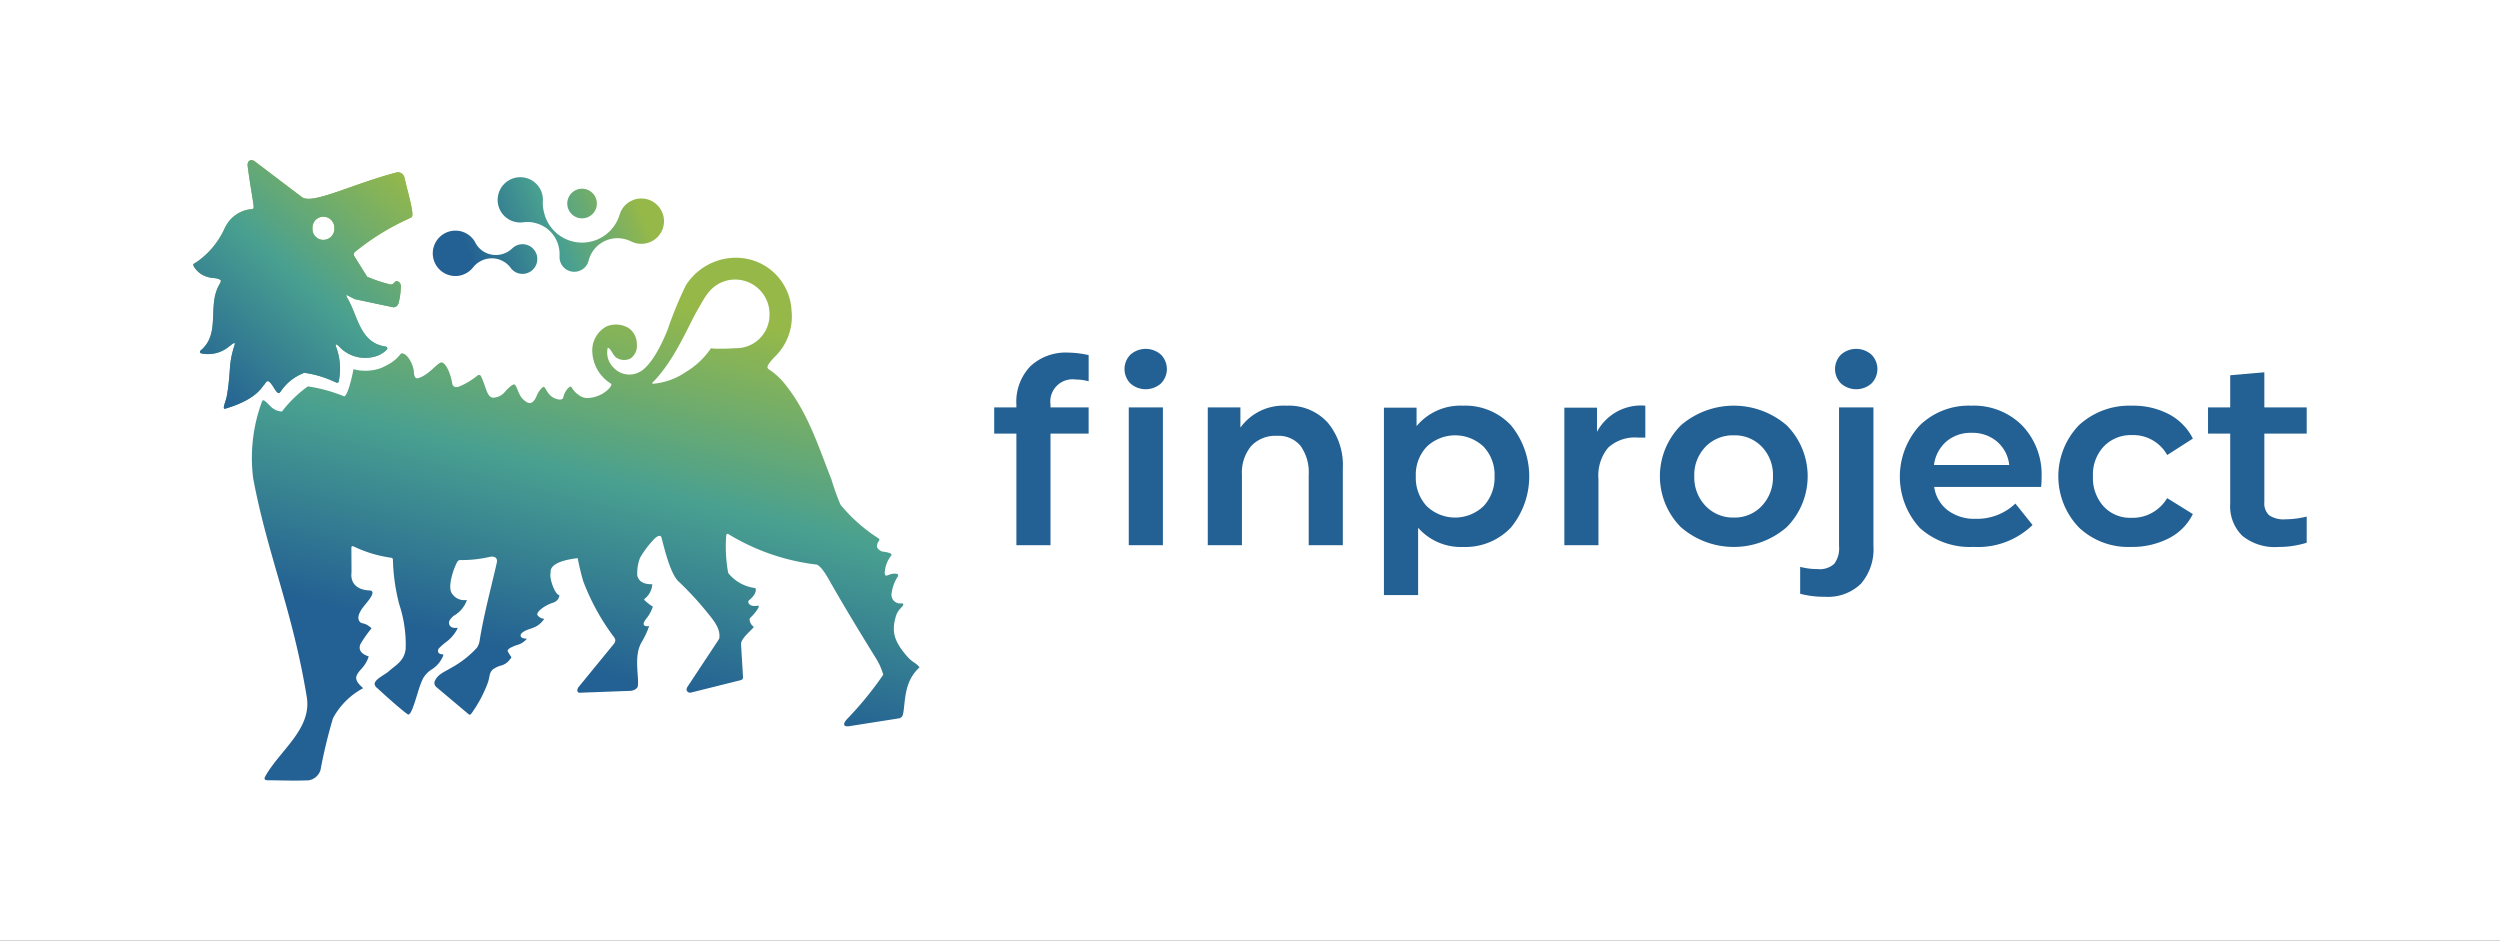 <svg xmlns="http://www.w3.org/2000/svg" xmlns:xlink="http://www.w3.org/1999/xlink" width="194" height="73" viewBox="0 0 194 73">
  <rect x="0" y="0" width="194" height="73" fill="#333333" stroke="none"/>
  <defs>
    <linearGradient id="linear-gradient" x1="0.916" y1="0.424" x2="0.117" y2="0.57" gradientUnits="objectBoundingBox">
      <stop offset="0" stop-color="#95b849"/>
      <stop offset="0.495" stop-color="#49a090"/>
      <stop offset="1" stop-color="#236093"/>
    </linearGradient>
    <linearGradient id="linear-gradient-2" x1="0.844" y1="0.285" x2="0.674" y2="0.865" xlink:href="#linear-gradient"/>
    <linearGradient id="linear-gradient-3" x1="0.888" x2="0.112" y2="1" gradientUnits="objectBoundingBox">
      <stop offset="0" stop-color="#95b849"/>
      <stop offset="0.495" stop-color="#49a090"/>
      <stop offset="1" stop-color="#236093"/>
    </linearGradient>
    <clipPath id="clip-logo-finproject-cchi">
      <rect width="194" height="73"/>
    </clipPath>
  </defs>
  <g id="logo-finproject-cchi" clip-path="url(#clip-logo-finproject-cchi)">
    <rect width="194" height="73" fill="#fff"/>
    <g id="Raggruppa_9557" data-name="Raggruppa 9557" transform="translate(15 12.427)">
      <path id="Tracciato_13798" data-name="Tracciato 13798" d="M64.5,311v-2.088a5.342,5.342,0,0,0,1.373.174,1.667,1.667,0,0,0,1.267-.406,2,2,0,0,0,.377-1.373V296.54h2.668v10.75a4.086,4.086,0,0,1-.967,2.929,3.664,3.664,0,0,1-2.784,1.015A7.346,7.346,0,0,1,64.5,311Zm-32.3.1v-14.54h2.533v1.431a4.422,4.422,0,0,1,3.6-1.586,4.861,4.861,0,0,1,3.722,1.518,6.252,6.252,0,0,1,0,7.937,4.877,4.877,0,0,1-3.722,1.508,4.416,4.416,0,0,1-3.48-1.489v5.22Zm3.325-11.514a3.158,3.158,0,0,0-.851,2.291,3.24,3.24,0,0,0,.841,2.32,3.189,3.189,0,0,0,4.418,0,3.217,3.217,0,0,0,.851-2.32,3.156,3.156,0,0,0-.851-2.291,3.2,3.2,0,0,0-4.408,0Zm63.293,6.922a3.209,3.209,0,0,1-.947-2.5V298.57H96.15v-2.03h1.721v-2.494l2.649-.232v2.726h3.287v2.03H100.52v5.317a1.253,1.253,0,0,0,.377,1.025,2.016,2.016,0,0,0,1.267.31,7.094,7.094,0,0,0,1.643-.212v2.03a7.37,7.37,0,0,1-2.223.329A3.982,3.982,0,0,1,98.818,306.507Zm-12.7-.667a5.723,5.723,0,0,1,.02-7.927,5.772,5.772,0,0,1,4.118-1.508,5.924,5.924,0,0,1,2.871.667,4.347,4.347,0,0,1,1.847,1.885l-1.992,1.276a3.017,3.017,0,0,0-2.726-1.547,2.922,2.922,0,0,0-2.185.87,3.175,3.175,0,0,0-.851,2.32,3.282,3.282,0,0,0,.832,2.349,2.8,2.8,0,0,0,2.127.88,3.12,3.12,0,0,0,2.8-1.528l1.992,1.238A4.189,4.189,0,0,1,93.1,306.7a6.282,6.282,0,0,1-2.968.667A5.562,5.562,0,0,1,86.115,305.84Zm-12.336.048a5.889,5.889,0,0,1,0-7.956,5.452,5.452,0,0,1,4-1.528,5.281,5.281,0,0,1,3.944,1.537,5.482,5.482,0,0,1,1.508,4.012,6.013,6.013,0,0,1-.038.754H74.9a2.762,2.762,0,0,0,1.054,1.818,3.447,3.447,0,0,0,2.156.658A4.308,4.308,0,0,0,81.2,304l1.334,1.663a6.074,6.074,0,0,1-4.582,1.7A5.79,5.79,0,0,1,73.78,305.888Zm2.059-6.7a2.886,2.886,0,0,0-.957,1.818h5.839a2.786,2.786,0,0,0-.947-1.818,2.931,2.931,0,0,0-1.972-.677A2.893,2.893,0,0,0,75.839,299.189Zm-20.611,6.632a5.614,5.614,0,0,1,.01-7.889,6.287,6.287,0,0,1,8.227.009,5.613,5.613,0,0,1,0,7.879,6.256,6.256,0,0,1-8.237,0Zm1.924-6.226a3.126,3.126,0,0,0-.87,2.282,3.192,3.192,0,0,0,.87,2.3,2.92,2.92,0,0,0,2.2.909,2.867,2.867,0,0,0,2.175-.909,3.214,3.214,0,0,0,.86-2.3,3.147,3.147,0,0,0-.86-2.282,2.9,2.9,0,0,0-2.175-.89A2.954,2.954,0,0,0,57.152,299.595ZM46.2,307.232V296.559h2.533v1.876a3.865,3.865,0,0,1,3.751-2.03v2.475H51.9a3.059,3.059,0,0,0-2.3.783,3.388,3.388,0,0,0-.754,2.427v5.143Zm-19.838,0v-5.452a3.526,3.526,0,0,0-.628-2.252,2.205,2.205,0,0,0-1.827-.783,2.571,2.571,0,0,0-2.011.793,3.233,3.233,0,0,0-.715,2.243v5.452H18.53V296.54h2.533v1.566a4.12,4.12,0,0,1,3.577-1.7,4.063,4.063,0,0,1,3.2,1.315,5.159,5.159,0,0,1,1.17,3.558v5.955Zm-13.963,0V296.54h2.649v10.692Zm-8.72,0V298.57H1.957v-2.03H3.678v-.213A3.982,3.982,0,0,1,4.76,293.35,4.012,4.012,0,0,1,7.7,292.286a7.737,7.737,0,0,1,1.586.194v2.03a4,4,0,0,0-1.006-.136,1.726,1.726,0,0,0-1.953,1.953v.213H9.285v2.03H6.326v8.662ZM67.67,294.684a1.587,1.587,0,0,1,0-2.243,1.787,1.787,0,0,1,2.359,0,1.587,1.587,0,0,1,0,2.243,1.787,1.787,0,0,1-2.359,0Zm-55.137,0a1.587,1.587,0,0,1,0-2.243,1.787,1.787,0,0,1,2.359,0,1.587,1.587,0,0,1,0,2.243,1.787,1.787,0,0,1-2.359,0Z" transform="translate(60.193 -277.351)" fill="#236093"/>
      <g id="logo-versalis-header">
        <path id="Tracciato_13749" data-name="Tracciato 13749" d="M1.756,4.147l.143.005a1.755,1.755,0,0,1,1.4.911l.009.017.009.018.024.047.025.045.075.113.086.109.1.11a1.815,1.815,0,0,0,1.779.443l.173-.06a1.844,1.844,0,0,0,.574-.368l.082-.073a1.141,1.141,0,0,1,.179-.124l.106-.051A1.146,1.146,0,0,1,7.972,5.8l.052.107a1.152,1.152,0,0,1-.74,1.55l-.116.028A1.141,1.141,0,0,1,6.1,7.108l-.032-.041-.031-.042L5.945,6.91A1.828,1.828,0,0,0,3.7,6.52l-.13.077a1.8,1.8,0,0,0-.432.392L3.131,7l-.009.012-.1.11a1.781,1.781,0,0,1-.781.478l-.14.036A1.75,1.75,0,0,1,.434,7.068L.345,6.956A1.762,1.762,0,0,1,1.756,4.147ZM6.789,0,6.93.005A1.761,1.761,0,0,1,8.488,1.3l.032.135a1.847,1.847,0,0,1,.027.273V1.74q0,.045-.005.09l-.006.2a3.124,3.124,0,0,0,.075.61l.043.176a3.032,3.032,0,0,0,4.162,2l.175-.084a3.03,3.03,0,0,0,1.5-1.8l0-.015L14.5,2.91l.049-.144a1.754,1.754,0,0,1,.815-.911l.123-.058a1.759,1.759,0,0,1,2.393,1.154l.034.141a1.753,1.753,0,0,1-.592,1.664l-.124.094a1.752,1.752,0,0,1-1.756.156l-.027-.014-.027-.015L15.2,4.9a2.38,2.38,0,0,0-.583-.148l-.155-.015A2.313,2.313,0,0,0,12.112,6.4l-.009.025-.005.025,0,.009-.035.115a1.1,1.1,0,0,1-.338.494l-.1.075a1.146,1.146,0,0,1-1.659-.416l-.048-.106a1.156,1.156,0,0,1-.079-.436V6.155l0-.029,0-.028,0-.028,0-.154a2.475,2.475,0,0,0-1.971-2.38L7.7,3.5a2.444,2.444,0,0,0-.675,0H7.019l-.149.014A1.756,1.756,0,0,1,5.236,2.58l-.062-.131A1.762,1.762,0,0,1,6.79,0Zm4.792.894L11.693.9a1.15,1.15,0,0,1,1,.843l.027.116a1.145,1.145,0,0,1-.392,1.063l-.1.074a1.146,1.146,0,0,1-1.658-.416l-.05-.106A1.151,1.151,0,0,1,11.581.894Z" transform="translate(18.583 1.323)" fill="url(#linear-gradient)"/>
        <path id="Tracciato_13747" data-name="Tracciato 13747" d="M42.357,7.583a4.3,4.3,0,0,1,4.065,4.075,4.362,4.362,0,0,1-1.4,3.7c-.491.563-.559.721-.368.87a5.372,5.372,0,0,1,1.178,1.05c1.846,2.25,2.654,4.886,3.69,7.51a18,18,0,0,0,.7,1.95,12.524,12.524,0,0,0,2.989,2.636c.122.151-.157.2-.162.619,0,.118.257.376.5.392.113.008.736.1.623.285a2.309,2.309,0,0,0-.518,1.377c.035.277.141.2.365.117a1.12,1.12,0,0,1,.518-.071c.144.014.2.1.127.223a3.155,3.155,0,0,0-.475,1.285.675.675,0,0,0,.792.789.1.1,0,0,1,.112.109c-.048.192-.413.352-.575.9-.354,1.2-.135,1.946.878,3.113.418.481.665.471.963.847-1.266,1.134-1.081,2.725-1.292,3.657a.37.37,0,0,1-.3.3l-3.885.612c-.319.048-.561-.071-.194-.512a26.472,26.472,0,0,0,2.852-3.484,4.883,4.883,0,0,0-.61-1.343c-1.271-2.063-2.441-3.978-3.627-6.073-.588-1.037-.892-1.13-.961-1.136h-.015A16.929,16.929,0,0,1,41.5,29.006c-.154-.045-.148.151-.148.151a11.334,11.334,0,0,0,.156,2.882,3.17,3.17,0,0,0,2.11,1.168s.213.343-.459.918a.186.186,0,0,0-.084.218c.107.273.465.283.76.228.164-.031-.1.461-.623.952-.123.115.039.524.218.634.05.031.064.073.027.118-.18.235-.963.845-.954,1.281l.156,2.586a.236.236,0,0,1-.039.129.366.366,0,0,1-.185.093l-3.813.952a.29.29,0,0,1-.309-.118c-.1-.136.041-.339.041-.339l2.338-3.539.12-.194c.147-.823-.574-1.572-1.041-2.16a24.3,24.3,0,0,0-1.639-1.807l-.232-.231c-.13-.129-.209-.2-.209-.2-.7-.6-1.188-2.817-1.359-3.437-.064-.236-.309-.134-.518.062a7.641,7.641,0,0,0-1.146,1.5,3.321,3.321,0,0,0-.215,1.394c.076.262.265.68,1.165.663a1.585,1.585,0,0,1-.533,1.079s-.164.07-.05.179a4.333,4.333,0,0,0,.623.481,2.764,2.764,0,0,1-.5.921c-.578.727.217.588.217.588a6.788,6.788,0,0,1-.578,1.235c-.643,1.077-.2,2.633-.3,3.416-.025.177-.253.335-.533.372l-3.985.148c-.236,0-.213-.289-.074-.451l2.743-3.356c.218-.293.011-.491-.082-.614a17.512,17.512,0,0,1-2.319-4.264q-.246-.871-.421-1.76c-.592.074-2.211.3-2.095,1.14-.141.384.338,1.717.672,1.728,0,0,.033.421-.515.6-.643.209-1.277.7-1.19.945a.688.688,0,0,0,.514.291v.039c-.589.822-1.183.627-1.7,1.054-.182.149-.207.454.383.454-.472.513-.745.434-1.057.6,0,0-.534.2-.431.392.273.515.356.394.16.62a1.243,1.243,0,0,1-.759.491,1.98,1.98,0,0,0-.585.3c-.291.3-.2.58-.388,1.066a10.04,10.04,0,0,1-1.274,2.364.13.13,0,0,1-.209.019l-2.509-2.112a.407.407,0,0,1-.1-.463c.248-.535.744-.694,1.263-1.012a7.691,7.691,0,0,0,2.007-1.568,1.33,1.33,0,0,0,.2-.511c.305-1.959.908-4.186,1.339-6.086.114-.589-.527-.454-.527-.454a9.647,9.647,0,0,1-2.256.254c-.216-.018-.273.075-.453.492-.23.531-.564,1.676-.246,2.1a1.132,1.132,0,0,0,1.057.514c.067,0,.105-.009.1.008a2.248,2.248,0,0,1-1.019,1.209c-.276.233-.352.392-.366.5s.032.525.651.427l.009.067a2.974,2.974,0,0,1-.8.977,5.476,5.476,0,0,0-.648.559c-.114.143-.134.472.342.463l-.007.113a2.279,2.279,0,0,1-.867,1.043,2.026,2.026,0,0,0-.728.774,8.343,8.343,0,0,0-.366,1.014l-.093.3c-.247.793-.491,1.553-.7,1.408-.688-.485-2.345-2.019-2.345-2.019a.577.577,0,0,1-.214-.284c-.08-.388.788-.758,1.095-1.037.489-.447,1.206-.781,1.308-1.738a9.958,9.958,0,0,0-.5-3.461,15.118,15.118,0,0,1-.489-3.418c.014-.166-.109-.188-.109-.188A9.822,9.822,0,0,1,12.49,30s-.223-.134-.223.076l.01,1.9c-.118.945.545,1.384,1.376,1.413.627.022-.074.8-.383,1.185-.461.569-.563.969-.362,1.234.182.239.334-.008.925.521A9.655,9.655,0,0,0,13,37.5l-.009.015-.021.042c-.077.17-.226.683.643.952-.269.833-.7.984-.927,1.463-.242.513.541.972.477,1.014a5.7,5.7,0,0,0-2.326,2.326,39.4,39.4,0,0,0-.967,4.015,1.158,1.158,0,0,1-.923.8c-1.213.047-2.132,0-3.186-.006-.347,0-.2-.263-.2-.263,1.114-2.029,3.656-3.7,3.243-6.2C7.7,34.919,5.744,30.571,4.644,24.68a12.589,12.589,0,0,1,.709-6.009c.122-.131.324.136.611.4a1.3,1.3,0,0,0,.918.434,9.389,9.389,0,0,1,2.01-1.949,12.19,12.19,0,0,1,2.816.776c.256-.048.6-1.413.718-2.111a3.57,3.57,0,0,0,2.138-.087c1.475-.646,1.412-1.166,1.648-1.14.445.049.868.9.908,1.447,0,.005,0,.559.3.481.872-.224,1.522-1.238,1.86-1.226.357.068.721.972.813,1.653,0,0,.064.4.551.213a5.758,5.758,0,0,0,1.434-.87.172.172,0,0,1,.255.1c.4.817.434,1.592.919,1.642a1.225,1.225,0,0,0,.954-.487c.144-.163.6-.633.734-.526.025.008.048.037.073.084.115.173.19.483.361.774a1.379,1.379,0,0,0,.527.514l.013.006c.321.161.561-.078.753-.557.124-.307.427-.669.539-.649s.27.56.685.809c.349.209.766.252.816.018.122-.569.557-.973.642-.8a1.826,1.826,0,0,0,.564.609,1.118,1.118,0,0,0,.878.216c1.085-.122,1.823-.989,1.619-1.1a3.038,3.038,0,0,1-1.443-2.385,2.109,2.109,0,0,1,1.1-2.057,1.9,1.9,0,0,1,1.751.151,1.52,1.52,0,0,1,.6,1.222,1.188,1.188,0,0,1-.5,1.12,1.114,1.114,0,0,1-1.095-.07c-.27-.205-.38-.605-.6-.755h-.067a1.629,1.629,0,0,0,.429,1.5,1.673,1.673,0,0,0,1.89.441c1.148-.443,2.108-2.8,2.329-3.348A29.731,29.731,0,0,1,38.229,9.7a4.611,4.611,0,0,1,4.128-2.12ZM4.517,0l.062.005A.463.463,0,0,1,4.773.1l3.591,2.72.012.009.06.052c.814.587,3.915-1.032,7.393-1.935l.045-.006a.544.544,0,0,1,.521.474l.035.147c.275,1.145.751,2.747.5,2.878l-.273.141a18.5,18.5,0,0,0-4.029,2.478l-.028.023a.269.269,0,0,0-.136.327l1.023,1.639.221.091a11.224,11.224,0,0,0,1.543.5l.064.011A.278.278,0,0,0,15.5,9.6l.055-.045c.036-.035.071-.073.106-.109l.041-.031c.148-.076.4.086.4.337V9.89a5.875,5.875,0,0,1-.186,1.245l-.005.011c-.027.055-.162.306-.414.265l-.03-.005c-.325-.064-2.929-.618-2.94-.622l-.643-.327-.011.025a.444.444,0,0,0,.069.2l.085.148a10.422,10.422,0,0,1,.5,1.118l.134.329c.429,1.036.936,2,2.269,2.191l.045.015a.131.131,0,0,1,.055.191l-.064.081a2.139,2.139,0,0,1-.927.5l-.131.03a2.754,2.754,0,0,1-2.416-.642l-.079-.08c-.274-.273-.352-.334-.373-.169v.029a4.67,4.67,0,0,1,.236,2.764l-.019.038a.132.132,0,0,1-.154.039l-.309-.127a7.535,7.535,0,0,0-2.167-.63l-.034,0a.411.411,0,0,0-.064.026l-.193.091a3.7,3.7,0,0,0-1.5,1.242l-.023.035c-.045.068-.124.178-.177.17l-.036,0c-.093-.019-.238-.223-.341-.392l-.07-.114c-.47-.734-.522-.31-.71-.121l-.018.02c-.184.218-.667,1.141-2.973,1.816l-.05.009c-.211,0,.094-.57.165-1.017L2.655,18c.28-1.88.058-2.165.585-3.765l-.029-.023c-.114-.057-.3.178-.654.412l-.089.057a2.542,2.542,0,0,1-1.853.315l-.038-.015a.131.131,0,0,1-.009-.206l.164-.148C2.068,13.316,1.113,11.293,2,9.689l.053-.1a.786.786,0,0,0,.082-.17l0-.045a.131.131,0,0,0-.07-.106l-.123-.052c-.277-.1-.489-.036-.885-.17L.927,9a1.737,1.737,0,0,1-.914-.8L0,8.155a.136.136,0,0,1,.075-.136L.29,7.9a6.684,6.684,0,0,0,2.174-2.68l.093-.154A2.475,2.475,0,0,1,4.528,3.8L4.582,3.8c.094-.025.117-.125.094-.293l-.028-.2c-.115-.785-.269-1.577-.432-2.872C4.181.174,4.325,0,4.517,0ZM44.711,12.1a2.673,2.673,0,0,0-3.323-2.752c-1.279.357-1.669,1.275-2.168,2.118-.819,1.379-1.762,3.864-3.456,5.664,0,0-.038.035-.1.094s-.071.125.022.128a5.259,5.259,0,0,0,2.535-.914A6.192,6.192,0,0,0,40.169,14.6a3.968,3.968,0,0,0,.575.032h.219c.281,0,.65-.012,1.131-.039A2.586,2.586,0,0,0,44.711,12.1ZM10.061,4.392,9.966,4.4a.854.854,0,0,0-.719.89.846.846,0,0,0,.813.9l.109-.005a.858.858,0,0,0,.777-.9l-.005-.109A.853.853,0,0,0,10.061,4.392Z" transform="translate(0.001)" fill-rule="evenodd" fill="url(#linear-gradient-2)"/>
        <path id="Tracciato_13748" data-name="Tracciato 13748" d="M4.215.438c.178,1.4.342,2.214.461,3.066.027.194-.009.3-.147.3A2.539,2.539,0,0,0,2.465,5.225,6.19,6.19,0,0,1,.076,8.02a.133.133,0,0,0-.064.175,1.785,1.785,0,0,0,1.051.854c.453.153.665.051,1.008.222a.131.131,0,0,1,.064.152A1.669,1.669,0,0,1,2,9.689c-.925,1.665.143,3.783-1.435,5.084a.127.127,0,0,0,.048.221,2.525,2.525,0,0,0,1.941-.372c.383-.256.574-.512.684-.39-.551,1.676-.282,1.908-.63,4.044-.077.476-.418,1.1-.115,1.007,2.386-.7,2.821-1.662,2.991-1.835.2-.2.245-.655.781.233.116.193.29.432.376.389.064.01.164-.151.2-.205a3.844,3.844,0,0,1,1.694-1.333.189.189,0,0,1,.1-.029,8.582,8.582,0,0,1,2.475.758.129.129,0,0,0,.173-.077,4.911,4.911,0,0,0-.236-2.793c.024-.18.114-.091.452.249a2.774,2.774,0,0,0,2.547.612,1.917,1.917,0,0,0,.989-.577.134.134,0,0,0-.1-.205c-2.037-.293-2.144-2.382-2.991-3.786-.047-.078-.091-.2-.058-.227l.643.327c.011.005,2.846.609,2.97.628.284.045.42-.276.42-.276A5.6,5.6,0,0,0,16.1,9.748c-.007-.275-.309-.445-.445-.306A1.5,1.5,0,0,1,15.5,9.6a.293.293,0,0,1-.25.039,11.386,11.386,0,0,1-1.764-.593L12.46,7.4c-.068-.209.1-.293.165-.349a19.531,19.531,0,0,1,4.3-2.619c.266-.136-.264-1.875-.531-3.025a.528.528,0,0,0-.567-.468c-3.57.927-6.741,2.607-7.453,1.883L8.37,2.821l-.006,0L4.773.1A.427.427,0,0,0,4.517,0c-.191,0-.335.174-.3.438M9.248,5.289a.843.843,0,0,1,.813-.9.858.858,0,0,1,.886.9.861.861,0,0,1-.886.9.846.846,0,0,1-.813-.9" transform="translate(0.001 0)" fill="url(#linear-gradient-3)"/>
      </g>
    </g>
  </g>
</svg>
